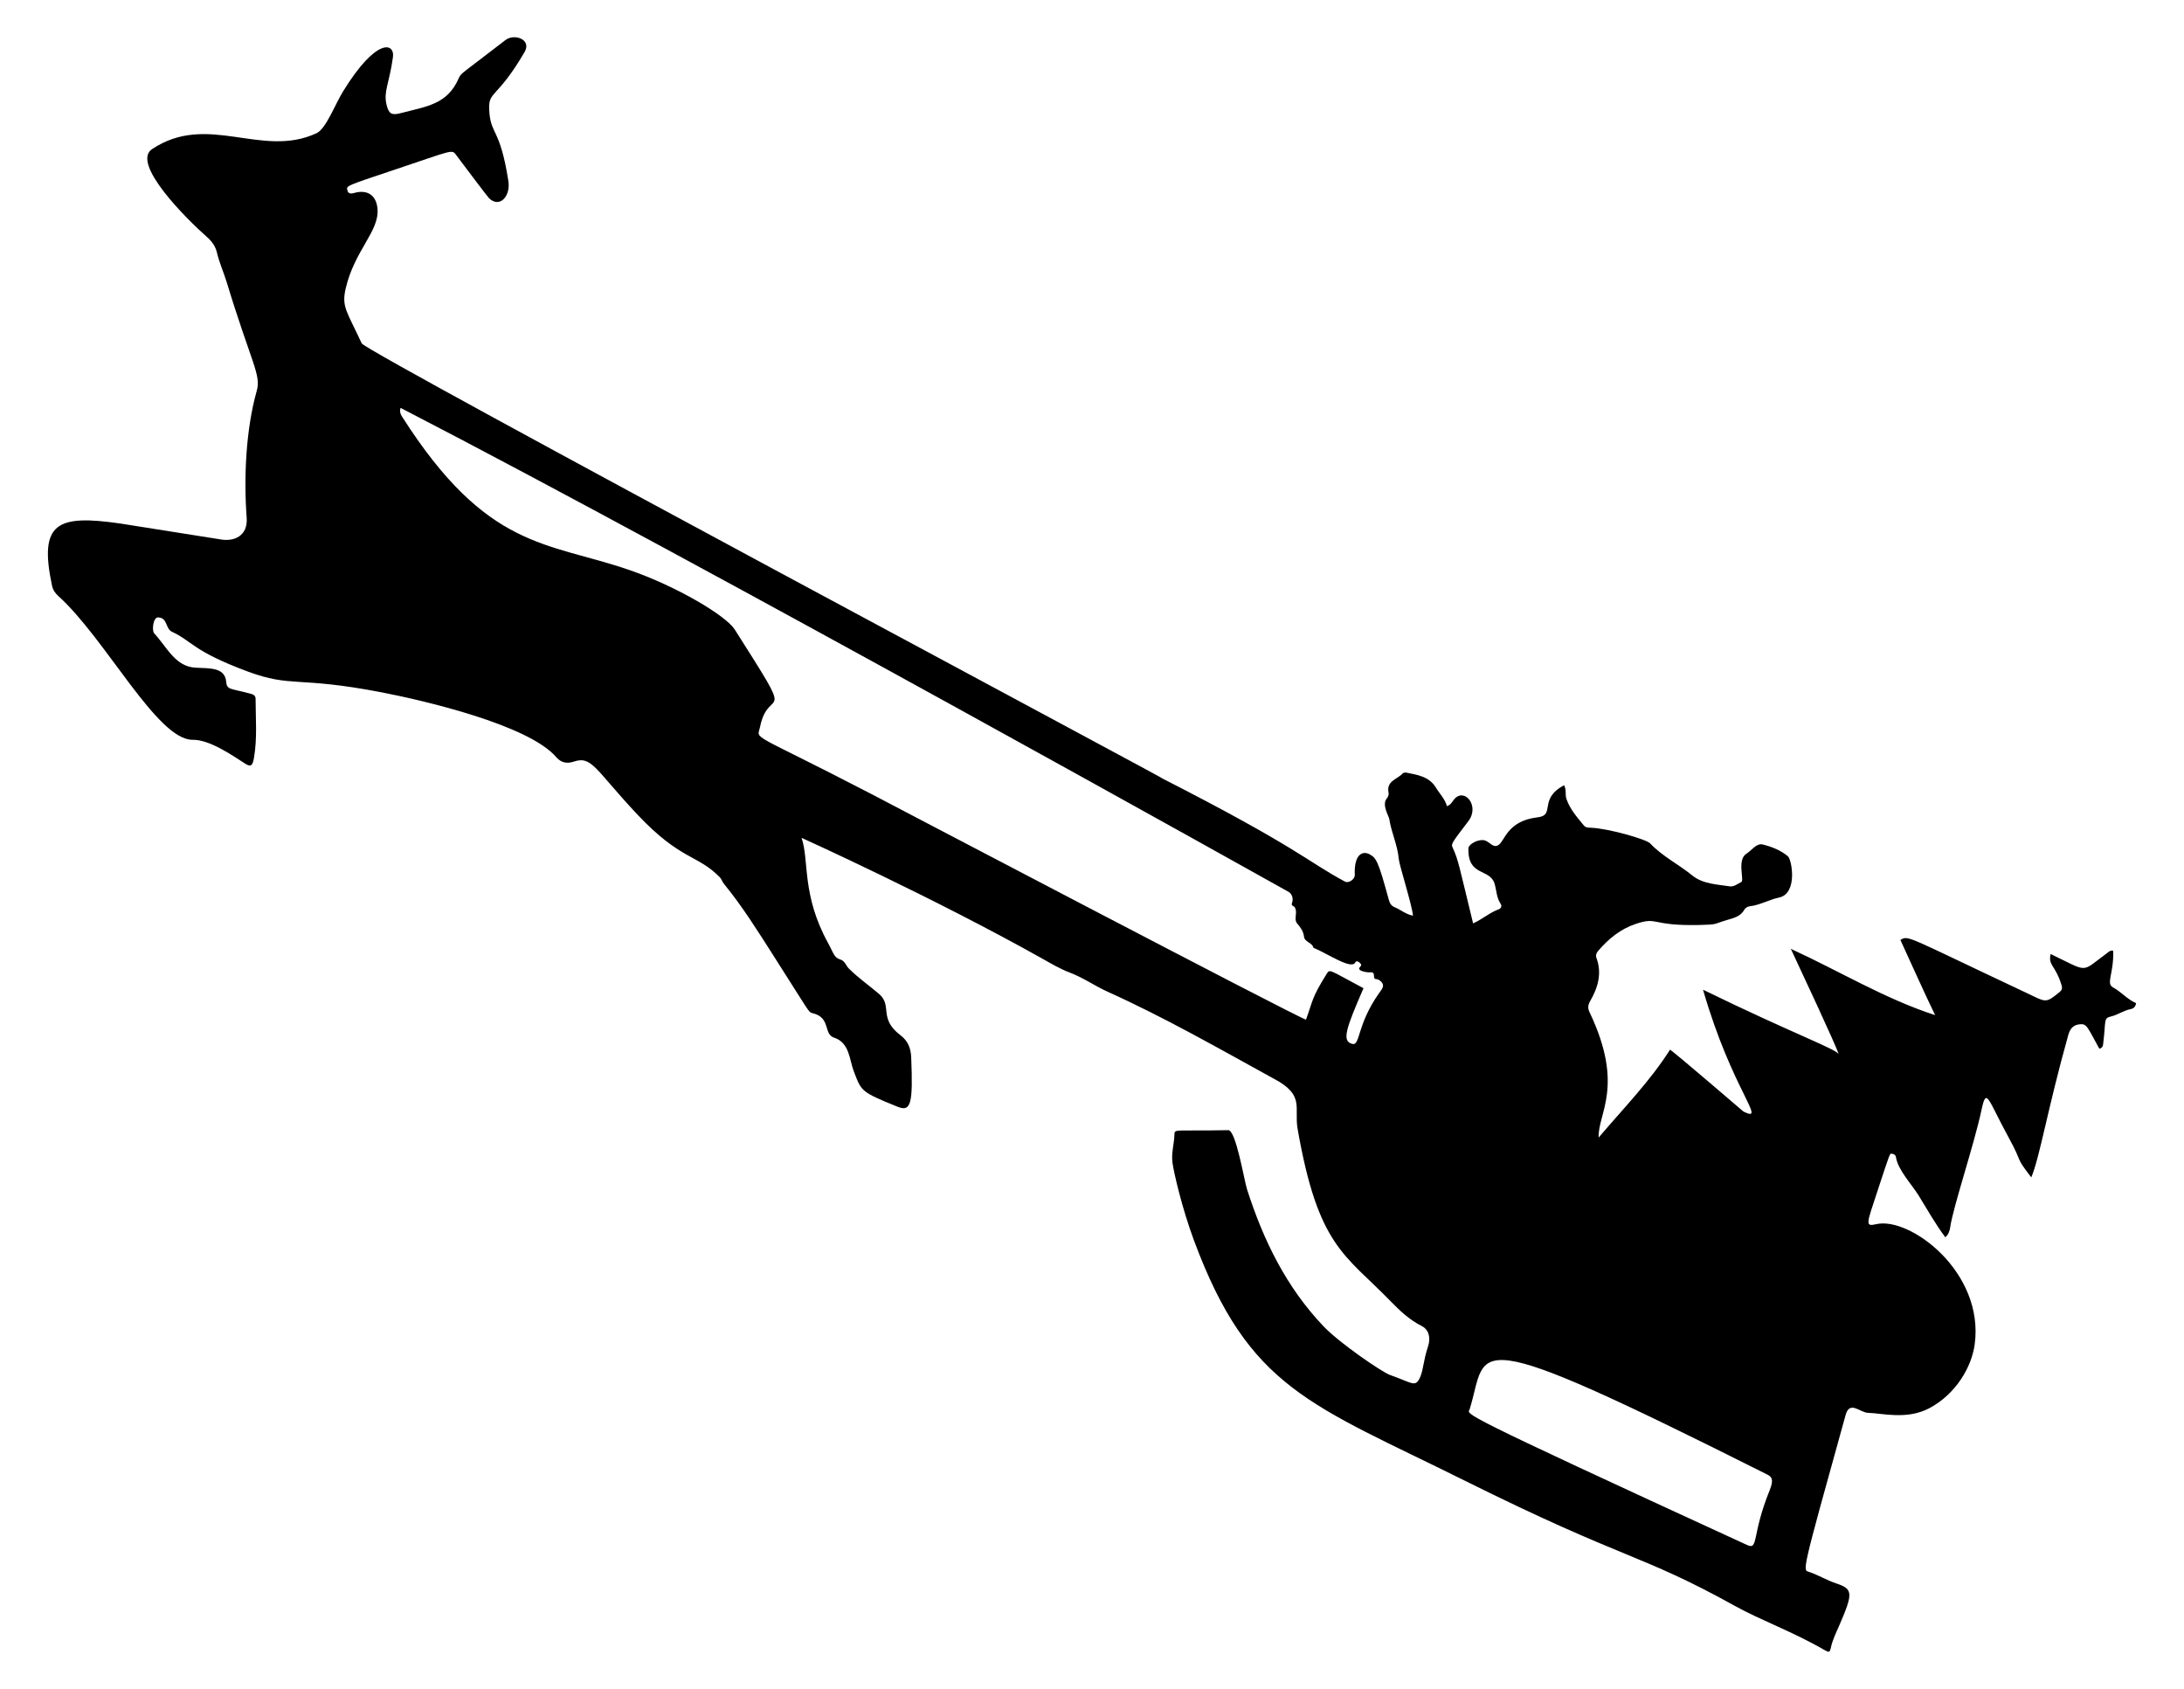 <?xml version="1.0" encoding="utf-8"?>

<!DOCTYPE svg PUBLIC "-//W3C//DTD SVG 1.1//EN" "http://www.w3.org/Graphics/SVG/1.1/DTD/svg11.dtd">
<svg version="1.1" id="Layer_1" xmlns="http://www.w3.org/2000/svg" xmlns:xlink="http://www.w3.org/1999/xlink" x="0px" y="0px"
	 viewBox="0 0 2164.612 1673.446" enable-background="new 0 0 2164.612 1673.446" xml:space="preserve">
<g>
	<path d="M1400.434,907.371c-1.001-11.072-13.53-49.698-14.109-56.38c-1.186-13.696-7.364-26.112-9.402-39.536
		c-0.422-2.776-7.81-14.24-2.276-20.472c1.153-1.299,1.986-3.753,1.627-5.383c-2.575-11.708,8.573-13.281,13.89-19.095
		c0.705-0.771,2.455-1.117,3.573-0.899c11.256,2.195,22.88,3.922,29.532,15.012c3.573,5.958,8.769,10.862,10.86,18.265
		c3.831-1.339,5.077-4.331,6.992-6.666c10.129-12.351,25.845,6.242,14.214,21.488c-16.784,22.002-17.269,22.594-15.583,26.206
		c5.697,12.208,6.376,18.133,20.268,75.12c9.15-4.118,16.345-10.668,25.298-13.94c2.446-0.894,3.465-3.323,1.975-5.498
		c-4.154-6.061-3.988-13.368-6.016-20.015c-4.651-15.24-26.667-6.789-25.909-34.775c0.127-4.7,10.627-9.711,16.17-8.024
		c4.958,1.508,7.937,7.176,12.716,5.11c7.339-3.172,8.386-24.373,39.743-27.984c18.124-2.087,0.302-18.06,26.214-31.77
		c2.508,4.642,0.848,9.279,2.298,13.503c3.531,10.282,10.521,18.138,17.201,26.275c1.889,2.301,4.532,2.23,7.021,2.319
		c16.952,0.605,54.852,11.352,58.759,15.499c12.147,12.897,28.162,20.705,41.748,31.761c10.496,8.542,24.347,8.841,37.197,10.815
		c4.042,0.621,7.753-2.475,11.422-4.298c3.214-1.597-4.599-21.988,5.107-28.077c5.331-3.343,9.807-10.634,16.173-9.075
		c8.745,2.142,17.594,5.583,24.845,11.622c4.009,3.339,9.957,36.943-8.669,40.902c-9.915,2.107-18.886,7.492-29.137,8.684
		c-2.193,0.255-4.356,1.619-5.477,3.598c-3.495,6.176-9.718,7.862-15.747,9.598c-15.415,4.44-9.503,4.931-29.132,5.347
		c-48.276,1.022-40.193-8.539-62.486-1.124c-15.178,5.048-27.117,14.756-37.375,26.779c-1.83,2.145-2.668,4.305-1.681,6.99
		c5.646,15.364,1.454,29.463-6.242,42.72c-2.457,4.233-2.418,7.256-0.464,11.362c34.937,73.449,7.685,100.322,8.902,123.871
		c24.934-29.401,50.778-55.622,70.772-87.107c6.272,4.334,72.711,61.362,72.711,61.362c24.13,11.847-11.162-20.693-40.064-120.747
		c89.39,43.69,134.577,59.712,134.577,64.255c-2.703-9.215-39.056-86.374-47.556-104.756
		c46.993,21.509,93.978,49.903,143.022,65.704c-11.897-24.599-22.958-49.668-34.416-74.485c8.105-4.867,4.947-3.997,121.898,51.009
		c23.204,10.913,21.173,12.357,35.717,0.763c2.166-1.727,3.114-3.624,2.207-6.646c-6.166-20.56-13.5-19.366-10.952-31.226
		c38.536,18.524,29.523,18.486,55.236-0.323c1.994-1.459,3.706-3.625,6.819-2.884c0.678,23.236-7.525,32.331-0.123,36.352
		c8.157,4.432,14.169,11.896,22.789,15.551c-0.472,3.517-2.425,5.36-5.41,5.938c-6.979,1.35-12.802,5.761-19.646,7.334
		c-7.361,1.692-4.718,4.081-7.471,26.243c-0.252,2.031-0.067,4.629-3.882,5.679c-11.924-21.604-12.364-24.956-19.343-24.249
		c-6.054,0.613-9.501,3.686-11.481,10.751c-20.395,72.772-28.283,121.378-36.64,140.964c-16.84-21.864-7.592-12.436-22.286-39.252
		c-21.1-38.502-22.06-51.052-27.115-27.243c-7.242,34.106-28.198,96.206-30.95,115.968c-0.526,3.776-2.09,7.769-4.871,9.863
		c-9.792-13.132-17.844-27.413-26.401-41.349c-6.635-10.805-20.599-25.347-22.516-38.107c-0.311-2.067-2.278-3.279-4.192-3.322
		c-1.998-0.044-0.969-3.009-14.917,39.44c-9.83,29.915-11.653,33.001-0.505,30.392c33.353-7.803,107.417,47.377,97.678,119.099
		c-3.103,22.851-18.918,49.255-44.597,63.046c-22.476,12.072-46.841,5.135-61.054,4.807c-7.984-0.184-18.186-12.66-22.297,2.13
		c-44.963,161.766-42.604,153.238-35.772,155.623c9.028,3.152,17.248,8.163,26.383,11.229c16.542,5.551,17.139,9.224,3.479,40.819
		c-3.28,7.587-7.031,14.941-8.769,23.154c-0.99,4.679-1.999,4.521-6.457,1.946c-31.458-18.176-62.647-29.224-88.525-43.553
		c-95.592-52.935-105.675-43.584-268.06-124.283c-152.317-75.696-213.59-90.654-268.268-238.322
		c-11.706-31.614-19.736-66.252-21.147-76.525c-1.365-9.939,1.7-18.438,1.936-28.277c0.134-5.599,1.417-3.034,53.308-4.068
		c7.638-0.152,15.682,49.416,18.688,58.79c16.189,50.487,38.897,96.835,75.682,135.501c16.192,17.02,58.51,45.732,66.013,48.325
		c21.629,7.475,25.069,12.997,29.739,2.328c3.582-8.185,2.779-14.953,8.02-31.012c2.604-7.979,0.833-16.241-6.383-19.852
		c-12.224-6.117-21.954-15.413-31.059-24.783c-45.158-46.466-71.576-53.759-91.954-170.666
		c-3.648-20.927,7.583-33.254-23.447-49.554c-53.785-29.582-108.715-60.964-164.669-86.177
		c-12.894-5.81-24.471-14.081-37.524-18.987c-9.605-3.61-18.299-8.788-26.969-13.657
		c-108.556-60.969-239.036-119.944-239.036-119.944c7.77,22.42-0.105,56.055,26.098,103.88c5.972,10.899,5.942,14.84,12.637,16.821
		c4.168,1.233,5.316,6.005,8.219,8.9c9.254,9.229,19.963,16.662,29.846,25.096c13.59,11.597-0.857,24.117,21.168,40.863
		c7.52,5.717,10.349,12.756,10.722,22.059c1.836,45.876-0.164,54.247-13.523,48.855c-37.314-15.061-35.711-15.432-43.494-35.409
		c-4.147-10.644-4.018-28.098-19.297-32.975c-10.967-3.501-3.086-19.919-21.315-24.292c-4.453-1.068-2.154,0.414-38.394-56.284
		c-15.694-24.555-31.135-49.379-49.662-72.026c-1.591-1.945-2.306-4.662-4.032-6.429c-22.006-22.529-38.811-16.676-81.397-61.865
		c-42.07-44.641-45.166-58.816-63.346-52.7c-6.905,2.323-12.758,0.948-17.271-4.336c-27.465-32.159-131.78-56.353-173.429-64.369
		c-84.061-16.178-88.618-4.312-132.677-20.675c-53.949-20.036-55.109-30.175-74.74-39.25c-6.955-3.215-4.076-13.938-13.896-14.282
		c-4.834-0.169-6.365,12.992-3.825,15.772c13.162,14.41,21.018,33.046,41.141,34.08c13.995,0.719,28.942-0.46,30.205,13.913
		c0.731,8.311,4.039,6.358,24.299,11.903c2.462,0.674,4.838,1.653,4.846,4.976c0.044,19.438,1.744,38.919-1.554,58.268
		c-1.273,7.468-2.786,9.811-8.475,6.196c-11.594-7.365-35.122-24.083-52.243-23.822c-35.191,0.537-86.005-99.851-133.304-142.519
		c-3.211-2.896-5.321-6.134-6.223-10.397c-13.15-62.111,4.825-70.488,67.619-61.408c1.847,0.267,99.158,15.7,99.158,15.7
		c13.449,2.568,27.551-3.228,26.192-21.391c-2.939-39.299-0.938-87.088,10.007-125.899c4.477-15.874-5.502-27.652-29.73-107.297
		c-3.041-9.996-7.406-19.514-9.801-29.744c-1.362-5.82-4.741-10.782-9.547-15.008c-21.342-18.764-75.758-73.363-54.66-87.391
		c55.251-36.737,108.558,9.539,162.916-15.701c9.495-4.409,18.168-28.192,26.435-41.612c32.701-53.083,51.407-48.478,49.323-33.617
		c-3.731,26.599-9.49,33.752-6.298,47.044c2.097,8.731,4.948,10.611,13.409,8.42c27.121-7.023,46.724-8.889,58.035-34.53
		c2.52-5.712,2.126-3.798,46.337-37.996c8.854-6.849,26.338-0.71,18.957,11.913c-27.032,46.233-35.756,38.315-35.042,56.417
		c1.034,26.212,10.628,17.207,19.038,71.417c2.294,14.785-8.448,27.21-19.237,16.861c-1.477-1.416-29.338-38.467-32.42-42.623
		c-4.47-6.029-2.658-5.098-61.355,14.519c-48.691,16.273-47.494,15.872-46.601,20.1c1.152,5.452,5.95,2.844,9.572,2.191
		c11.666-2.106,19.314,3.983,20.336,16.514c1.812,22.219-22.833,41.126-31.535,78.77c-4.237,18.328,0.998,22.301,15.893,54.468
		c4.088,8.827,839.806,454.729,791.521,430.076c137.329,70.117,144.87,82.806,182.941,103.203c3.754,2.011,9.947-2.248,9.768-6.712
		c-0.82-20.378,7.766-24.252,14.931-20.158c6.215,3.552,8.221,5.922,18.779,44.891c1.033,3.814,2.583,6.103,6.2,7.59
		C1388.423,901.554,1393.291,905.989,1400.434,907.371z M1351.401,979.263c-17.421,40.085-21.902,52.752-10.925,55.215
		c7.739,1.736,4.257-18.716,25.96-49.819c1.977-2.833,5.054-6.108,4.181-9.17c-0.55-1.927-3.362-5.115-7.087-5.354
		c-3.672-0.235,0.775-7.381-5.521-6.614c-2.259,0.275-14.175-1.228-10.037-5.365c2.201-2.201,0.69-3.162-0.695-4.445
		c-1.352-1.251-3.266-1.718-4.042-0.037c-3.578,7.755-28.097-9.136-41.461-14.52c-1.222-5.315-8.714-5.434-9.356-11.054
		c-0.614-5.37-3.445-9.091-6.866-13.132c-3.383-3.995,0.428-10.086-1.782-14.983c-1.55-3.435-4.477-1.457-3.103-5.625
		c1.479-4.489-0.469-9.263-4.236-10.993c0,0-583.057-326.179-879.405-479.186c-1.04,3.219-0.317,5.885,1.266,8.37
		c84.536,132.694,143.668,124.156,225.344,152.232c46.776,16.08,95.789,45.156,104.622,59.06
		c62.968,99.122,33.773,53.723,25.068,96.314c-2.856,13.971-12.571,2.892,111.364,67.195
		c1.012,0.525,420.715,220.684,429.708,223.051c6.86-18.749,5.394-21.238,20.287-45.016
		C1318.215,959.748,1316.673,960.841,1351.401,979.263z M1456.623,1396.396c-1.8,5.752-19.854-0.858,274.952,134.592
		c11.596,5.328,4.254-9.636,22.477-54.493c4.365-10.743,1.688-13.233-2.589-15.38
		C1444.936,1307.258,1475.638,1335.64,1456.623,1396.396z"/>
</g>
</svg>
